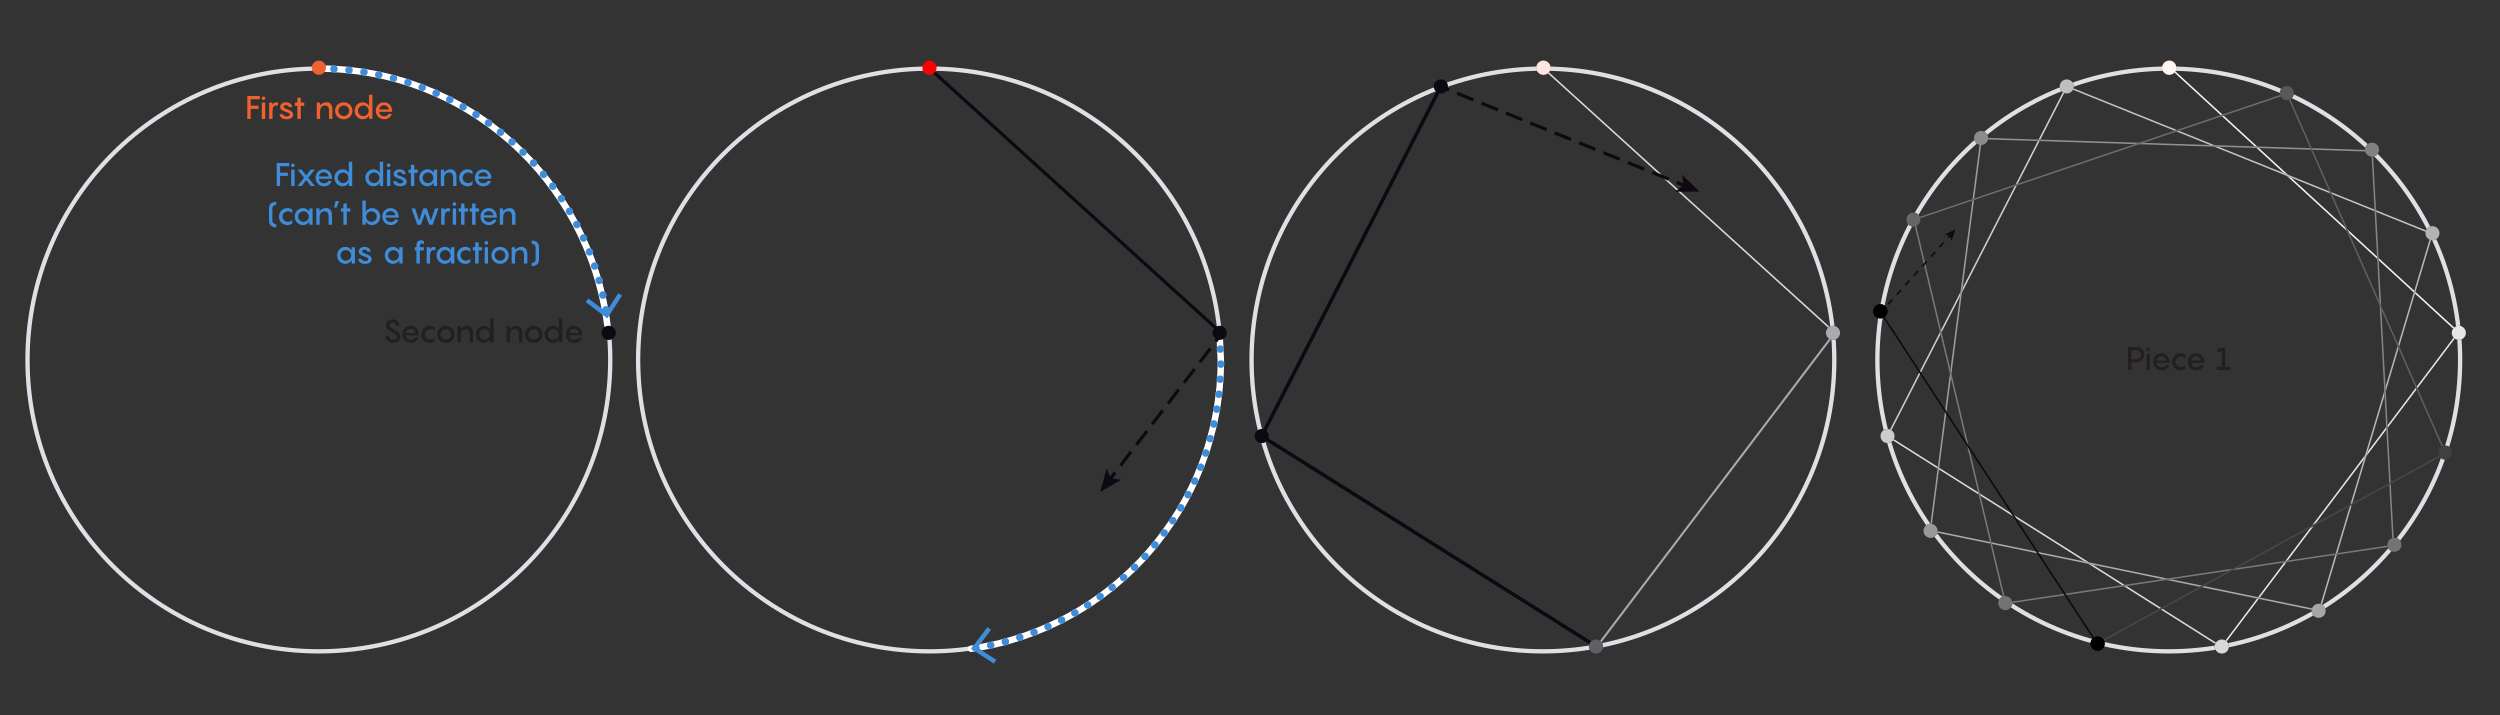 <?xml version="1.0" encoding="UTF-8"?>
<svg xmlns="http://www.w3.org/2000/svg" version="1.1" viewBox="0 0 1160 331.877">
  <rect x="0" y="0" width="1160" height="331.877" fill="#333333" stroke="none"/>
  <!-- Generator: Adobe Illustrator 29.5.1, SVG Export Plug-In . SVG Version: 2.1.0 Build 141)  -->
  <defs>
    <style>
      .st0, .st1, .st2, .st3, .st4, .st5, .st6, .st7, .st8, .st9, .st10, .st11, .st12, .st13, .st14, .st15, .st16, .st17, .st18, .st19, .st20, .st21, .st22, .st23, .st24 {
        fill: none;
      }

      .st1, .st2, .st3, .st4, .st5, .st6, .st7, .st8, .st9, .st10, .st11, .st12, .st13, .st14, .st15, .st16, .st17, .st18, .st19, .st20, .st21, .st22, .st23, .st24 {
        stroke-miterlimit: 10;
      }

      .st1, .st2, .st3, .st4, .st5, .st6, .st8, .st11, .st12, .st16, .st17, .st20, .st21, .st22, .st23, .st24 {
        stroke: #fff;
      }

      .st1, .st25, .st21 {
        opacity: .65;
      }

      .st2, .st3, .st4, .st5, .st6, .st8, .st11, .st12, .st13, .st14, .st17, .st20, .st21, .st22, .st23, .st24 {
        stroke-width: .75px;
      }

      .st2, .st26 {
        opacity: .5;
      }

      .st3, .st27 {
        opacity: .25;
      }

      .st28 {
        fill: #231f20;
      }

      .st4, .st29 {
        opacity: .6;
      }

      .st5, .st30 {
        opacity: .45;
      }

      .st6, .st31 {
        opacity: .9;
      }

      .st7, .st13, .st14, .st15, .st18, .st19 {
        stroke: #0d0812;
      }

      .st8, .st32 {
        opacity: .95;
      }

      .st9 {
        stroke: #e1dfe5;
        stroke-width: 2px;
      }

      .st10 {
        stroke: #3f8cd9;
        stroke-dasharray: 0 7;
        stroke-width: 3.5px;
      }

      .st10, .st16 {
        stroke-linecap: round;
      }

      .st33 {
        fill: #3f8cd9;
      }

      .st11, .st34 {
        opacity: .85;
      }

      .st12, .st35 {
        opacity: .8;
      }

      .st14 {
        stroke-dasharray: 2.973 2.973;
      }

      .st36 {
        fill: #fff;
      }

      .st15, .st18, .st19 {
        stroke-width: 1.5px;
      }

      .st37 {
        fill: #0d0812;
      }

      .st16 {
        stroke-width: 3px;
      }

      .st17, .st38 {
        opacity: .75;
      }

      .st18 {
        stroke-dasharray: 8.143 4.072;
      }

      .st19 {
        stroke-dasharray: 8.059 4.03;
      }

      .st39, .st22 {
        opacity: .7;
      }

      .st40, .st24 {
        opacity: .4;
      }

      .st41, .st23 {
        opacity: .35;
      }

      .st42, .st20 {
        opacity: .55;
      }

      .st43 {
        fill: #ef6130;
      }

      .st44 {
        fill: red;
      }
    </style>
  </defs>
  <g id="Layer_10">
    <circle class="st9" cx="431.287" cy="167.029" r="135.197"/>
    <path class="st16" d="M450.55,301.035c65.539-9.353,115.926-65.709,115.926-133.834l-.61-12.24"/>
    <g>
      <path class="st10" d="M452.802,300.694c64.438-10.308,113.674-66.151,113.674-133.493l-.61-12.24"/>
      <polygon class="st33" points="461.13 307.9 462.275 306.137 453.587 300.504 459.841 292.25 458.164 290.982 450.55 301.037 461.13 307.9"/>
    </g>
    <circle class="st9" cx="147.96" cy="167.029" r="135.197"/>
    <path class="st16" d="M147.96,31.832c68.125,0,125.104,50.967,133.834,118.926"/>
    <g>
      <path class="st10" d="M147.96,31.832c67.342,0,123.185,49.236,133.493,113.674"/>
      <polygon class="st33" points="271.739 140.144 273.007 138.467 281.259 144.721 286.894 136.033 288.657 137.178 281.792 147.758 271.739 140.144"/>
    </g>
    <circle class="st9" cx="715.918" cy="167.029" r="135.197"/>
    <circle class="st9" cx="1006.304" cy="167.029" r="135.197"/>
    <g>
      <polygon class="st0" points="258.432 123.702 112.114 123.702 112.114 75.04 228.327 75.04 258.432 123.702"/>
      <path class="st33" d="M129.945,77.125v3h3.63v1.485h-3.63v4.68h-1.56v-10.649h5.835v1.485h-4.275Z"/>
      <path class="st33" d="M135.06,76.69c0-.465.375-.84.84-.84.465,0,.84.375.84.84s-.375.84-.84.84c-.465,0-.84-.375-.84-.84ZM136.68,86.29h-1.56v-7.59h1.56v7.59Z"/>
      <path class="st33" d="M141.105,82.495l-3.045-3.795h1.935l2.085,2.73,2.085-2.73h1.92l-3.045,3.795,3.045,3.795h-1.92l-2.085-2.73-2.085,2.73h-1.935l3.045-3.795Z"/>
      <path class="st33" d="M154.02,82.975h-6.03c.045,1.17.915,2.07,2.37,2.07,1.095,0,1.785-.6,2.1-1.185l1.365.15c-.255,1.05-1.44,2.43-3.48,2.43-2.31,0-3.915-1.725-3.915-3.99,0-2.115,1.515-3.9,3.795-3.9,2.34,0,3.794,1.875,3.794,4.035v.39ZM147.99,81.88h4.455c-.06-1.02-.9-1.935-2.22-1.935-1.275,0-2.175.87-2.235,1.935Z"/>
      <path class="st33" d="M158.97,78.55c1.365,0,2.445.75,2.88,1.71v-5.22h1.575v11.25h-1.485l-.09-1.575c-.435.975-1.515,1.725-2.88,1.725-2.175,0-3.81-1.77-3.81-3.945s1.635-3.945,3.81-3.945ZM159.225,84.955c1.41,0,2.46-1.11,2.46-2.46s-1.05-2.46-2.46-2.46c-1.44,0-2.505,1.11-2.505,2.46s1.065,2.46,2.505,2.46Z"/>
      <path class="st33" d="M173.325,78.55c1.365,0,2.445.75,2.88,1.71v-5.22h1.575v11.25h-1.485l-.09-1.575c-.435.975-1.515,1.725-2.88,1.725-2.175,0-3.81-1.77-3.81-3.945s1.635-3.945,3.81-3.945ZM173.58,84.955c1.41,0,2.46-1.11,2.46-2.46s-1.05-2.46-2.46-2.46c-1.44,0-2.505,1.11-2.505,2.46s1.065,2.46,2.505,2.46Z"/>
      <path class="st33" d="M179.49,76.69c0-.465.375-.84.84-.84.465,0,.84.375.84.84s-.375.84-.84.84c-.465,0-.84-.375-.84-.84ZM181.11,86.29h-1.56v-7.59h1.56v7.59Z"/>
      <path class="st33" d="M183.99,84.085c.15.615.78,1.035,1.755,1.035.765,0,1.38-.3,1.38-.84,0-.72-.69-.885-2.25-1.425-1.2-.39-2.205-.975-2.205-2.205,0-1.305,1.32-2.1,2.685-2.1,1.755,0,2.835.99,2.91,2.235h-1.575c-.06-.63-.69-.93-1.275-.93-.555,0-1.17.27-1.17.795,0,.6.645.735,2.205,1.32,1.545.54,2.25,1.29,2.25,2.34,0,1.35-1.305,2.13-2.985,2.13-1.83,0-3.135-.795-3.285-2.355h1.56Z"/>
      <path class="st33" d="M193.86,80.185h-1.62v6.105h-1.575v-6.105h-1.125v-1.485h1.125v-2.25h1.575v2.25h1.62v1.485Z"/>
      <path class="st33" d="M198.36,78.55c1.365,0,2.445.75,2.88,1.71l.09-1.56h1.485v7.59h-1.485l-.09-1.575c-.435.975-1.515,1.725-2.88,1.725-2.175,0-3.81-1.77-3.81-3.945s1.635-3.945,3.81-3.945ZM198.615,84.955c1.41,0,2.46-1.11,2.46-2.46s-1.05-2.46-2.46-2.46c-1.44,0-2.505,1.11-2.505,2.46s1.065,2.46,2.505,2.46Z"/>
      <path class="st33" d="M211.8,81.835v4.455h-1.56v-3.765c0-1.83-.735-2.49-1.83-2.49-1.485,0-2.235,1.17-2.31,2.295v3.96h-1.56v-7.59h1.47l.075,1.215c.72-.765,1.695-1.365,2.925-1.365,1.785,0,2.79,1.17,2.79,3.285Z"/>
      <path class="st33" d="M217.185,80.035c-1.29,0-2.505,1.02-2.505,2.46s1.215,2.46,2.505,2.46c.78,0,1.455-.285,2.055-.87v1.515c-.54.51-1.32.84-2.295.84-2.235,0-3.915-1.8-3.915-3.945,0-2.13,1.68-3.945,3.915-3.945.975,0,1.755.33,2.295.84v1.5c-.6-.585-1.275-.855-2.055-.855Z"/>
      <path class="st33" d="M227.97,82.975h-6.03c.045,1.17.915,2.07,2.37,2.07,1.095,0,1.785-.6,2.1-1.185l1.365.15c-.255,1.05-1.44,2.43-3.48,2.43-2.31,0-3.915-1.725-3.915-3.99,0-2.115,1.515-3.9,3.795-3.9,2.34,0,3.794,1.875,3.794,4.035v.39ZM221.94,81.88h4.455c-.06-1.02-.9-1.935-2.22-1.935-1.275,0-2.175.87-2.235,1.935Z"/>
      <path class="st33" d="M128.18,95.125c-.765,0-1.8.36-1.8,1.71v5.459c0,1.335,1.035,1.71,1.8,1.71v1.485c-2.04,0-3.359-.945-3.359-3.195v-5.459c0-2.25,1.32-3.195,3.359-3.195v1.485Z"/>
      <path class="st33" d="M133.581,98.035c-1.29,0-2.505,1.02-2.505,2.46s1.215,2.46,2.505,2.46c.78,0,1.455-.285,2.055-.87v1.515c-.54.51-1.32.84-2.295.84-2.235,0-3.915-1.8-3.915-3.945,0-2.13,1.68-3.945,3.915-3.945.975,0,1.755.33,2.295.84v1.5c-.6-.585-1.275-.855-2.055-.855Z"/>
      <path class="st33" d="M140.585,96.55c1.365,0,2.445.75,2.88,1.71l.09-1.56h1.485v7.59h-1.485l-.09-1.575c-.435.975-1.515,1.725-2.88,1.725-2.175,0-3.81-1.77-3.81-3.945s1.635-3.945,3.81-3.945ZM140.84,102.955c1.41,0,2.46-1.11,2.46-2.46s-1.05-2.46-2.46-2.46c-1.44,0-2.505,1.11-2.505,2.46s1.065,2.46,2.505,2.46Z"/>
      <path class="st33" d="M154.025,99.835v4.455h-1.56v-3.765c0-1.83-.735-2.49-1.83-2.49-1.485,0-2.235,1.17-2.31,2.295v3.96h-1.56v-7.59h1.47l.075,1.215c.72-.765,1.695-1.365,2.925-1.365,1.785,0,2.79,1.17,2.79,3.285Z"/>
      <path class="st33" d="M157.326,93.295l-1.14,3.045h-1.23l.735-3.045h1.635Z"/>
      <path class="st33" d="M162.531,98.185h-1.62v6.105h-1.575v-6.105h-1.125v-1.485h1.125v-2.25h1.575v2.25h1.62v1.485Z"/>
      <path class="st33" d="M172.61,104.44c-1.365,0-2.46-.75-2.895-1.725l-.075,1.575h-1.485v-11.25h1.56v5.22c.435-.96,1.53-1.71,2.895-1.71,2.175,0,3.795,1.77,3.795,3.945s-1.62,3.945-3.795,3.945ZM172.356,98.035c-1.425,0-2.475,1.11-2.475,2.46s1.05,2.46,2.475,2.46,2.49-1.11,2.49-2.46-1.065-2.46-2.49-2.46Z"/>
      <path class="st33" d="M184.985,100.975h-6.03c.045,1.17.915,2.07,2.37,2.07,1.095,0,1.785-.6,2.1-1.185l1.365.15c-.255,1.05-1.44,2.43-3.48,2.43-2.31,0-3.915-1.725-3.915-3.99,0-2.115,1.515-3.9,3.795-3.9,2.34,0,3.794,1.875,3.794,4.035v.39ZM178.955,99.88h4.455c-.06-1.02-.9-1.935-2.22-1.935-1.275,0-2.175.87-2.235,1.935Z"/>
      <path class="st33" d="M203.51,96.7l-2.745,7.59h-1.635l-1.92-5.295-1.905,5.295h-1.635l-2.745-7.59h1.665l1.89,5.655,1.905-5.655h1.665l1.89,5.655,1.905-5.655h1.665Z"/>
      <path class="st33" d="M208.91,96.88l-.24,1.365c-.15-.09-.45-.21-.78-.21-1.08,0-1.605,1.155-1.605,2.67v3.585h-1.56v-7.59h1.47l.075.885c.48-.615,1.05-1.035,1.71-1.035.45,0,.765.18.93.33Z"/>
      <path class="st33" d="M210.02,94.69c0-.465.375-.84.84-.84.465,0,.84.375.84.84s-.375.84-.84.84c-.465,0-.84-.375-.84-.84ZM211.64,104.29h-1.56v-7.59h1.56v7.59Z"/>
      <path class="st33" d="M217.145,98.185h-1.62v6.105h-1.575v-6.105h-1.125v-1.485h1.125v-2.25h1.575v2.25h1.62v1.485Z"/>
      <path class="st33" d="M222.26,98.185h-1.62v6.105h-1.575v-6.105h-1.125v-1.485h1.125v-2.25h1.575v2.25h1.62v1.485Z"/>
      <path class="st33" d="M230.54,100.975h-6.03c.045,1.17.915,2.07,2.37,2.07,1.095,0,1.785-.6,2.1-1.185l1.365.15c-.255,1.05-1.44,2.43-3.48,2.43-2.31,0-3.915-1.725-3.915-3.99,0-2.115,1.515-3.9,3.795-3.9,2.34,0,3.794,1.875,3.794,4.035v.39ZM224.51,99.88h4.455c-.06-1.02-.9-1.935-2.22-1.935-1.275,0-2.175.87-2.235,1.935Z"/>
      <path class="st33" d="M239.165,99.835v4.455h-1.56v-3.765c0-1.83-.735-2.49-1.83-2.49-1.485,0-2.235,1.17-2.31,2.295v3.96h-1.56v-7.59h1.47l.075,1.215c.72-.765,1.695-1.365,2.925-1.365,1.785,0,2.79,1.17,2.79,3.285Z"/>
      <path class="st33" d="M160.226,114.55c1.365,0,2.445.75,2.88,1.71l.09-1.56h1.485v7.59h-1.485l-.09-1.575c-.435.975-1.515,1.725-2.88,1.725-2.175,0-3.81-1.77-3.81-3.945s1.635-3.945,3.81-3.945ZM160.481,120.955c1.41,0,2.46-1.11,2.46-2.46s-1.05-2.46-2.46-2.46c-1.44,0-2.505,1.11-2.505,2.46s1.065,2.46,2.505,2.46Z"/>
      <path class="st33" d="M167.741,120.085c.15.615.78,1.035,1.755,1.035.765,0,1.38-.3,1.38-.84,0-.72-.69-.885-2.25-1.425-1.2-.39-2.205-.975-2.205-2.205,0-1.305,1.32-2.1,2.685-2.1,1.755,0,2.835.99,2.91,2.235h-1.575c-.06-.63-.69-.93-1.275-.93-.555,0-1.17.27-1.17.795,0,.6.645.735,2.205,1.32,1.545.54,2.25,1.29,2.25,2.34,0,1.35-1.305,2.13-2.985,2.13-1.83,0-3.135-.795-3.285-2.355h1.56Z"/>
      <path class="st33" d="M182.351,114.55c1.365,0,2.445.75,2.88,1.71l.09-1.56h1.485v7.59h-1.485l-.09-1.575c-.435.975-1.515,1.725-2.88,1.725-2.175,0-3.81-1.77-3.81-3.945s1.635-3.945,3.81-3.945ZM182.606,120.955c1.41,0,2.46-1.11,2.46-2.46s-1.05-2.46-2.46-2.46c-1.44,0-2.505,1.11-2.505,2.46s1.065,2.46,2.505,2.46Z"/>
      <path class="st33" d="M194.801,114.235v.465h1.875v1.485h-1.875v6.105h-1.575v-6.105h-.78v-1.485h.78v-.69c0-1.92,1.08-2.52,2.1-2.52.645,0,1.17.255,1.41.435v1.32c-.12-.075-.54-.27-.9-.27-.81,0-1.035.495-1.035,1.26Z"/>
      <path class="st33" d="M202.151,114.88l-.24,1.365c-.15-.09-.45-.21-.78-.21-1.08,0-1.605,1.155-1.605,2.67v3.585h-1.56v-7.59h1.47l.075.885c.48-.615,1.05-1.035,1.71-1.035.45,0,.765.18.93.33Z"/>
      <path class="st33" d="M206.366,114.55c1.365,0,2.445.75,2.88,1.71l.09-1.56h1.485v7.59h-1.485l-.09-1.575c-.435.975-1.515,1.725-2.88,1.725-2.175,0-3.81-1.77-3.81-3.945s1.635-3.945,3.81-3.945ZM206.621,120.955c1.41,0,2.46-1.11,2.46-2.46s-1.05-2.46-2.46-2.46c-1.44,0-2.505,1.11-2.505,2.46s1.065,2.46,2.505,2.46Z"/>
      <path class="st33" d="M216.176,116.035c-1.29,0-2.505,1.02-2.505,2.46s1.215,2.46,2.505,2.46c.78,0,1.455-.285,2.055-.87v1.515c-.54.51-1.32.84-2.295.84-2.235,0-3.915-1.8-3.915-3.945,0-2.13,1.68-3.945,3.915-3.945.975,0,1.755.33,2.295.84v1.5c-.6-.585-1.275-.855-2.055-.855Z"/>
      <path class="st33" d="M223.691,116.185h-1.62v6.105h-1.575v-6.105h-1.125v-1.485h1.125v-2.25h1.575v2.25h1.62v1.485Z"/>
      <path class="st33" d="M224.832,112.69c0-.465.375-.84.84-.84.465,0,.84.375.84.84s-.375.84-.84.84c-.465,0-.84-.375-.84-.84ZM226.452,122.29h-1.56v-7.59h1.56v7.59Z"/>
      <path class="st33" d="M227.982,118.495c0-2.175,1.71-3.945,4.064-3.945,2.325,0,4.02,1.77,4.02,3.945s-1.695,3.945-4.02,3.945c-2.354,0-4.064-1.77-4.064-3.945ZM234.506,118.495c0-1.35-1.05-2.46-2.46-2.46-1.44,0-2.505,1.11-2.505,2.46s1.065,2.46,2.505,2.46c1.41,0,2.46-1.11,2.46-2.46Z"/>
      <path class="st33" d="M244.691,117.835v4.455h-1.56v-3.765c0-1.83-.735-2.49-1.83-2.49-1.485,0-2.235,1.17-2.31,2.295v3.96h-1.56v-7.59h1.47l.075,1.215c.72-.765,1.695-1.365,2.925-1.365,1.785,0,2.79,1.17,2.79,3.285Z"/>
      <path class="st33" d="M250.091,114.835v5.459c0,2.25-1.32,3.195-3.36,3.195v-1.485c.765,0,1.8-.375,1.8-1.71v-5.459c0-1.35-1.035-1.71-1.8-1.71v-1.485c2.04,0,3.36.945,3.36,3.195Z"/>
    </g>
    <g>
      <polygon class="st0" points="190.372 75.151 106.347 74.907 106.347 43.947 190.372 44.19 190.372 75.151"/>
      <path class="st43" d="M116.312,46.033v3h3.63v1.485h-3.63v4.68h-1.56v-10.649h5.835v1.485h-4.275Z"/>
      <path class="st43" d="M121.426,45.598c0-.465.375-.84.84-.84.465,0,.84.375.84.84s-.375.84-.84.84c-.465,0-.84-.375-.84-.84ZM123.046,55.197h-1.56v-7.59h1.56v7.59Z"/>
      <path class="st43" d="M129.076,47.788l-.24,1.365c-.15-.09-.45-.21-.78-.21-1.08,0-1.605,1.155-1.605,2.67v3.585h-1.56v-7.59h1.47l.075.885c.48-.615,1.05-1.035,1.71-1.035.45,0,.765.18.93.33Z"/>
      <path class="st43" d="M131.311,52.992c.15.615.78,1.035,1.755,1.035.765,0,1.38-.3,1.38-.84,0-.72-.69-.885-2.25-1.425-1.2-.39-2.205-.975-2.205-2.205,0-1.305,1.32-2.1,2.685-2.1,1.755,0,2.835.99,2.91,2.235h-1.575c-.06-.63-.69-.93-1.275-.93-.555,0-1.17.27-1.17.795,0,.6.645.735,2.205,1.32,1.545.54,2.25,1.29,2.25,2.34,0,1.35-1.305,2.13-2.985,2.13-1.83,0-3.135-.795-3.285-2.355h1.56Z"/>
      <path class="st43" d="M141.181,49.092h-1.62v6.105h-1.575v-6.105h-1.125v-1.485h1.125v-2.25h1.575v2.25h1.62v1.485Z"/>
      <path class="st43" d="M154.231,50.743v4.455h-1.56v-3.765c0-1.83-.735-2.49-1.83-2.49-1.485,0-2.235,1.17-2.31,2.295v3.96h-1.56v-7.59h1.47l.075,1.215c.72-.765,1.695-1.365,2.925-1.365,1.785,0,2.79,1.17,2.79,3.285Z"/>
      <path class="st43" d="M155.462,51.402c0-2.175,1.71-3.945,4.064-3.945,2.325,0,4.02,1.77,4.02,3.945s-1.695,3.945-4.02,3.945c-2.354,0-4.064-1.77-4.064-3.945ZM161.986,51.402c0-1.35-1.05-2.46-2.46-2.46-1.44,0-2.505,1.11-2.505,2.46s1.065,2.46,2.505,2.46c1.41,0,2.46-1.11,2.46-2.46Z"/>
      <path class="st43" d="M168.346,47.457c1.365,0,2.445.75,2.88,1.71v-5.22h1.575v11.25h-1.485l-.09-1.575c-.435.975-1.515,1.725-2.88,1.725-2.175,0-3.81-1.77-3.81-3.945s1.635-3.945,3.81-3.945ZM168.601,53.862c1.41,0,2.46-1.11,2.46-2.46s-1.05-2.46-2.46-2.46c-1.44,0-2.505,1.11-2.505,2.46s1.065,2.46,2.505,2.46Z"/>
      <path class="st43" d="M181.966,51.882h-6.03c.045,1.17.915,2.07,2.37,2.07,1.095,0,1.785-.6,2.1-1.185l1.365.15c-.255,1.05-1.44,2.43-3.48,2.43-2.31,0-3.915-1.725-3.915-3.99,0-2.115,1.515-3.9,3.795-3.9,2.34,0,3.794,1.875,3.794,4.035v.39ZM175.936,50.788h4.455c-.06-1.02-.9-1.935-2.22-1.935-1.275,0-2.175.87-2.235,1.935Z"/>
    </g>
    <g>
      <rect class="st0" x="173.523" y="147.749" width="101.536" height="12.483"/>
      <path class="st28" d="M180.468,155.86c.075,1.2.975,1.755,1.95,1.755,1.11,0,1.74-.57,1.74-1.335,0-.975-.915-1.455-2.16-2.1-1.995-1.125-2.865-1.86-2.865-3.36,0-1.575,1.365-2.67,3.09-2.67,1.845,0,3.075,1.38,3.135,3.09h-1.56c-.06-.975-.69-1.605-1.575-1.605-.84,0-1.53.495-1.53,1.245,0,.96.735,1.305,1.86,1.89,1.935,1.02,3.18,1.92,3.18,3.57,0,1.74-1.47,2.76-3.315,2.76-2.1,0-3.45-1.485-3.51-3.24h1.56Z"/>
      <path class="st28" d="M194.328,155.635h-6.03c.045,1.17.915,2.07,2.37,2.07,1.095,0,1.785-.6,2.1-1.185l1.365.15c-.255,1.05-1.44,2.43-3.48,2.43-2.31,0-3.915-1.725-3.915-3.99,0-2.115,1.515-3.9,3.795-3.9,2.34,0,3.794,1.875,3.794,4.035v.39ZM188.298,154.541h4.455c-.06-1.02-.9-1.935-2.22-1.935-1.275,0-2.175.87-2.235,1.935Z"/>
      <path class="st28" d="M199.623,152.695c-1.29,0-2.505,1.02-2.505,2.46s1.215,2.46,2.505,2.46c.78,0,1.455-.285,2.055-.87v1.515c-.54.51-1.32.84-2.295.84-2.235,0-3.915-1.8-3.915-3.945,0-2.13,1.68-3.945,3.915-3.945.975,0,1.755.33,2.295.84v1.5c-.6-.585-1.275-.855-2.055-.855Z"/>
      <path class="st28" d="M202.818,155.155c0-2.175,1.71-3.945,4.064-3.945,2.325,0,4.02,1.77,4.02,3.945s-1.695,3.945-4.02,3.945c-2.354,0-4.064-1.77-4.064-3.945ZM209.342,155.155c0-1.35-1.05-2.46-2.46-2.46-1.44,0-2.505,1.11-2.505,2.46s1.065,2.46,2.505,2.46c1.41,0,2.46-1.11,2.46-2.46Z"/>
      <path class="st28" d="M219.528,154.496v4.455h-1.56v-3.765c0-1.83-.735-2.49-1.83-2.49-1.485,0-2.235,1.17-2.31,2.295v3.96h-1.56v-7.59h1.47l.075,1.215c.72-.765,1.695-1.365,2.925-1.365,1.785,0,2.79,1.17,2.79,3.285Z"/>
      <path class="st28" d="M224.568,151.21c1.365,0,2.445.75,2.88,1.71v-5.22h1.575v11.25h-1.485l-.09-1.575c-.435.975-1.515,1.725-2.88,1.725-2.175,0-3.81-1.77-3.81-3.945s1.635-3.945,3.81-3.945ZM224.823,157.615c1.41,0,2.46-1.11,2.46-2.46s-1.05-2.46-2.46-2.46c-1.44,0-2.505,1.11-2.505,2.46s1.065,2.46,2.505,2.46Z"/>
      <path class="st28" d="M242.373,154.496v4.455h-1.56v-3.765c0-1.83-.735-2.49-1.83-2.49-1.485,0-2.235,1.17-2.31,2.295v3.96h-1.56v-7.59h1.47l.075,1.215c.72-.765,1.695-1.365,2.925-1.365,1.785,0,2.79,1.17,2.79,3.285Z"/>
      <path class="st28" d="M243.604,155.155c0-2.175,1.71-3.945,4.064-3.945,2.325,0,4.02,1.77,4.02,3.945s-1.695,3.945-4.02,3.945c-2.354,0-4.064-1.77-4.064-3.945ZM250.128,155.155c0-1.35-1.05-2.46-2.46-2.46-1.44,0-2.505,1.11-2.505,2.46s1.065,2.46,2.505,2.46c1.41,0,2.46-1.11,2.46-2.46Z"/>
      <path class="st28" d="M256.488,151.21c1.365,0,2.445.75,2.88,1.71v-5.22h1.575v11.25h-1.485l-.09-1.575c-.435.975-1.515,1.725-2.88,1.725-2.175,0-3.81-1.77-3.81-3.945s1.635-3.945,3.81-3.945ZM256.743,157.615c1.41,0,2.46-1.11,2.46-2.46s-1.05-2.46-2.46-2.46c-1.44,0-2.505,1.11-2.505,2.46s1.065,2.46,2.505,2.46Z"/>
      <path class="st28" d="M270.108,155.635h-6.03c.045,1.17.915,2.07,2.37,2.07,1.095,0,1.785-.6,2.1-1.185l1.365.15c-.255,1.05-1.44,2.43-3.48,2.43-2.31,0-3.915-1.725-3.915-3.99,0-2.115,1.515-3.9,3.795-3.9,2.34,0,3.794,1.875,3.794,4.035v.39ZM264.078,154.541h4.455c-.06-1.02-.9-1.935-2.22-1.935-1.275,0-2.175.87-2.235,1.935Z"/>
    </g>
  </g>
  <g id="Layer_9">
    <g>
      <line class="st13" x1="1139.451" y1="153.094" x2="1006.906" y2="31.315"/>
      <line class="st8" x1="1139.451" y1="153.094" x2="1006.906" y2="31.315"/>
    </g>
    <g>
      <line class="st13" x1="1031.895" y1="298.748" x2="1139.677" y2="155.667"/>
      <line class="st6" x1="1031.895" y1="298.748" x2="1139.677" y2="155.667"/>
    </g>
    <g>
      <line class="st13" x1="877.33" y1="203.297" x2="1029.212" y2="299.209"/>
      <line class="st11" x1="877.33" y1="203.297" x2="1029.212" y2="299.209"/>
    </g>
    <g>
      <line class="st13" x1="958.957" y1="40.109" x2="876.609" y2="200.783"/>
      <line class="st12" x1="958.957" y1="40.109" x2="876.609" y2="200.783"/>
    </g>
    <g>
      <line class="st13" x1="958.957" y1="40.109" x2="1126.557" y2="107.633"/>
      <line class="st17" x1="958.957" y1="40.109" x2="1126.557" y2="107.633"/>
    </g>
    <g>
      <line class="st13" x1="1127.971" y1="110.193" x2="1076.694" y2="281.671"/>
      <line class="st22" x1="1127.971" y1="110.193" x2="1076.694" y2="281.671"/>
    </g>
    <g>
      <line class="st13" x1="1074.418" y1="282.972" x2="897.333" y2="246.494"/>
      <line class="st21" x1="1074.418" y1="282.972" x2="897.333" y2="246.494"/>
    </g>
    <g>
      <line class="st13" x1="895.857" y1="244.694" x2="919.077" y2="65.786"/>
      <line class="st4" x1="895.857" y1="244.694" x2="919.077" y2="65.786"/>
    </g>
    <g>
      <line class="st13" x1="921.064" y1="64.318" x2="1098.702" y2="69.973"/>
      <line class="st20" x1="921.064" y1="64.318" x2="1098.702" y2="69.973"/>
    </g>
    <g>
      <line class="st13" x1="1100.724" y1="71.395" x2="1110.391" y2="251.073"/>
      <line class="st2" x1="1100.724" y1="71.395" x2="1110.391" y2="251.073"/>
    </g>
    <g>
      <line class="st13" x1="1108.943" y1="253.341" x2="932.394" y2="279.657"/>
      <line class="st5" x1="1108.943" y1="253.341" x2="932.394" y2="279.657"/>
    </g>
    <g>
      <line class="st13" x1="930.112" y1="278.381" x2="888.408" y2="103.227"/>
      <line class="st5" x1="930.112" y1="278.381" x2="888.408" y2="103.227"/>
    </g>
    <g>
      <line class="st13" x1="888.281" y1="101.793" x2="1060.911" y2="43.457"/>
      <line class="st24" x1="888.281" y1="101.793" x2="1060.911" y2="43.457"/>
    </g>
    <g>
      <line class="st13" x1="1061.335" y1="43.797" x2="1134.361" y2="209.633"/>
      <line class="st23" x1="1061.335" y1="43.797" x2="1134.361" y2="209.633"/>
    </g>
    <g>
      <line class="st13" x1="1134.361" y1="210.398" x2="973.365" y2="298.538"/>
      <line class="st3" x1="1134.361" y1="210.398" x2="973.365" y2="298.538"/>
    </g>
    <line class="st13" x1="972.94" y1="298.453" x2="872.657" y2="144.929"/>
    <g>
      <line class="st15" x1="566.506" y1="155.289" x2="564.071" y2="158.462"/>
      <line class="st19" x1="561.618" y1="161.659" x2="518.69" y2="217.606"/>
      <line class="st15" x1="517.463" y1="219.205" x2="515.028" y2="222.378"/>
      <polygon class="st37" points="510.515 228.26 513.488 217.374 515.365 221.939 520.26 222.57 510.515 228.26"/>
    </g>
    <line class="st15" x1="430.87" y1="31.315" x2="566.392" y2="154.27"/>
    <polyline class="st15" points="739.599 299.309 585.426 202.338 668.571 40.109"/>
    <line class="st7" x1="850.733" y1="155.223" x2="741.933" y2="298.73"/>
    <line class="st13" x1="715.727" y1="31.315" x2="851.25" y2="154.27"/>
    <polyline class="st15" points="739.071 298.977 585.426 202.338 668.571 40.109"/>
    <line class="st1" x1="850.733" y1="155.223" x2="741.931" y2="298.734"/>
    <line class="st11" x1="715.727" y1="31.315" x2="851.25" y2="154.27"/>
    <g>
      <line class="st15" x1="668.629" y1="40.259" x2="672.335" y2="41.762"/>
      <line class="st18" x1="676.108" y1="43.293" x2="776.097" y2="83.85"/>
      <line class="st15" x1="777.983" y1="84.616" x2="781.69" y2="86.119"/>
      <polygon class="st37" points="788.56 88.906 777.275 88.935 781.176 85.911 780.483 81.024 788.56 88.906"/>
    </g>
    <g>
      <line class="st13" x1="873.082" y1="144.533" x2="874.085" y2="143.418"/>
      <line class="st14" x1="876.073" y1="141.206" x2="902.912" y2="111.356"/>
      <line class="st13" x1="903.906" y1="110.25" x2="904.909" y2="109.135"/>
      <polygon class="st37" points="907.387 106.378 905.482 111.69 904.723 109.341 902.308 108.836 907.387 106.378"/>
    </g>
  </g>
  <g id="Layer_8">
    <circle class="st44" cx="431.287" cy="31.423" r="3.289"/>
    <circle class="st43" cx="147.96" cy="31.423" r="3.289"/>
    <circle class="st37" cx="565.911" cy="154.442" r="3.289"/>
    <circle class="st37" cx="282.412" cy="154.442" r="3.289"/>
    <circle class="st43" cx="716.144" cy="31.423" r="3.289"/>
    <circle class="st37" cx="850.513" cy="154.442" r="3.289"/>
    <circle class="st37" cx="740.548" cy="299.985" r="3.289"/>
    <g class="st34">
      <circle class="st36" cx="716.144" cy="31.423" r="3.289"/>
    </g>
    <g class="st25">
      <circle class="st36" cx="850.513" cy="154.442" r="3.289"/>
    </g>
    <g class="st41">
      <circle class="st36" cx="740.548" cy="299.985" r="3.289"/>
    </g>
    <circle class="st37" cx="585.426" cy="202.338" r="3.289"/>
    <circle class="st37" cx="668.571" cy="40.109" r="3.289"/>
    <circle class="st43" cx="1006.53" cy="31.423" r="3.289"/>
    <circle cx="1061.101" cy="43.187" r="3.289"/>
    <circle cx="1100.605" cy="69.457" r="3.289"/>
    <circle cx="1128.662" cy="108.197" r="3.289"/>
    <circle cx="1075.856" cy="283.405" r="3.289"/>
    <circle cx="1140.899" cy="154.442" r="3.289"/>
    <circle cx="1134.6" cy="210.007" r="3.289"/>
    <circle cx="1111.01" cy="252.772" r="3.289"/>
    <circle cx="1030.933" cy="299.985" r="3.289"/>
    <circle cx="973.28" cy="298.623" r="3.289"/>
    <circle cx="872.494" cy="144.441" r="3.289"/>
    <circle cx="930.432" cy="279.835" r="3.289"/>
    <circle cx="895.751" cy="246.32" r="3.289"/>
    <circle cx="875.812" cy="202.338" r="3.289"/>
    <circle cx="887.798" cy="101.888" r="3.289"/>
    <circle cx="958.957" cy="40.109" r="3.289"/>
    <circle cx="919.225" cy="64.016" r="3.289"/>
    <g class="st32">
      <circle class="st36" cx="1006.53" cy="31.423" r="3.289"/>
    </g>
    <g class="st41">
      <circle class="st36" cx="1061.101" cy="43.187" r="3.289"/>
    </g>
    <g class="st26">
      <circle class="st36" cx="1100.605" cy="69.457" r="3.289"/>
    </g>
    <g class="st39">
      <circle class="st36" cx="1128.662" cy="108.197" r="3.289"/>
    </g>
    <g class="st25">
      <circle class="st36" cx="1075.856" cy="283.405" r="3.289"/>
    </g>
    <g class="st31">
      <circle class="st36" cx="1140.899" cy="154.442" r="3.289"/>
    </g>
    <g class="st27">
      <circle class="st36" cx="1134.6" cy="210.007" r="3.289"/>
    </g>
    <g class="st30">
      <circle class="st36" cx="1111.01" cy="252.772" r="3.289"/>
    </g>
    <g class="st34">
      <circle class="st36" cx="1030.933" cy="299.985" r="3.289"/>
    </g>
    <circle cx="973.28" cy="298.623" r="3.289"/>
    <circle cx="872.494" cy="144.441" r="3.289"/>
    <g class="st30">
      <circle class="st36" cx="930.432" cy="279.835" r="3.289"/>
    </g>
    <g class="st29">
      <circle class="st36" cx="895.751" cy="246.32" r="3.289"/>
    </g>
    <g class="st35">
      <circle class="st36" cx="875.812" cy="202.338" r="3.289"/>
    </g>
    <g class="st40">
      <circle class="st36" cx="887.798" cy="101.888" r="3.289"/>
    </g>
    <g class="st38">
      <circle class="st36" cx="958.957" cy="40.109" r="3.289"/>
    </g>
    <g class="st42">
      <circle class="st36" cx="919.225" cy="64.016" r="3.289"/>
    </g>
    <g>
      <path class="st28" d="M994.894,164.609c0,2.295-1.755,3.555-3.825,3.555h-2.115v3.525h-1.575v-10.649h3.69c2.07,0,3.825,1.26,3.825,3.57ZM993.334,164.609c0-1.395-.96-2.085-2.265-2.085h-2.115v4.17h2.115c1.305,0,2.265-.69,2.265-2.085Z"/>
      <path class="st28" d="M995.959,162.089c0-.465.375-.84.84-.84.465,0,.84.375.84.84s-.375.84-.84.84c-.465,0-.84-.375-.84-.84ZM997.579,171.688h-1.56v-7.59h1.56v7.59Z"/>
      <path class="st28" d="M1006.699,168.374h-6.03c.045,1.17.915,2.07,2.37,2.07,1.095,0,1.785-.6,2.1-1.185l1.365.15c-.255,1.05-1.44,2.43-3.48,2.43-2.31,0-3.915-1.725-3.915-3.99,0-2.115,1.515-3.9,3.795-3.9,2.34,0,3.794,1.875,3.794,4.035v.39ZM1000.669,167.279h4.455c-.06-1.02-.9-1.935-2.22-1.935-1.275,0-2.175.87-2.235,1.935Z"/>
      <path class="st28" d="M1011.994,165.434c-1.29,0-2.505,1.02-2.505,2.46s1.215,2.46,2.505,2.46c.78,0,1.455-.285,2.055-.87v1.515c-.54.51-1.32.84-2.295.84-2.235,0-3.915-1.8-3.915-3.945,0-2.13,1.68-3.945,3.915-3.945.975,0,1.755.33,2.295.84v1.5c-.6-.585-1.275-.855-2.055-.855Z"/>
      <path class="st28" d="M1022.778,168.374h-6.03c.045,1.17.915,2.07,2.37,2.07,1.095,0,1.785-.6,2.1-1.185l1.365.15c-.255,1.05-1.44,2.43-3.48,2.43-2.31,0-3.915-1.725-3.915-3.99,0-2.115,1.515-3.9,3.795-3.9,2.34,0,3.794,1.875,3.794,4.035v.39ZM1016.749,167.279h4.455c-.06-1.02-.9-1.935-2.22-1.935-1.275,0-2.175.87-2.235,1.935Z"/>
      <path class="st28" d="M1034.913,170.204v1.485h-6.359v-1.485h2.4v-7.245l-2.07.465v-1.545l3.645-.84v9.165h2.385Z"/>
    </g>
  </g>
</svg>